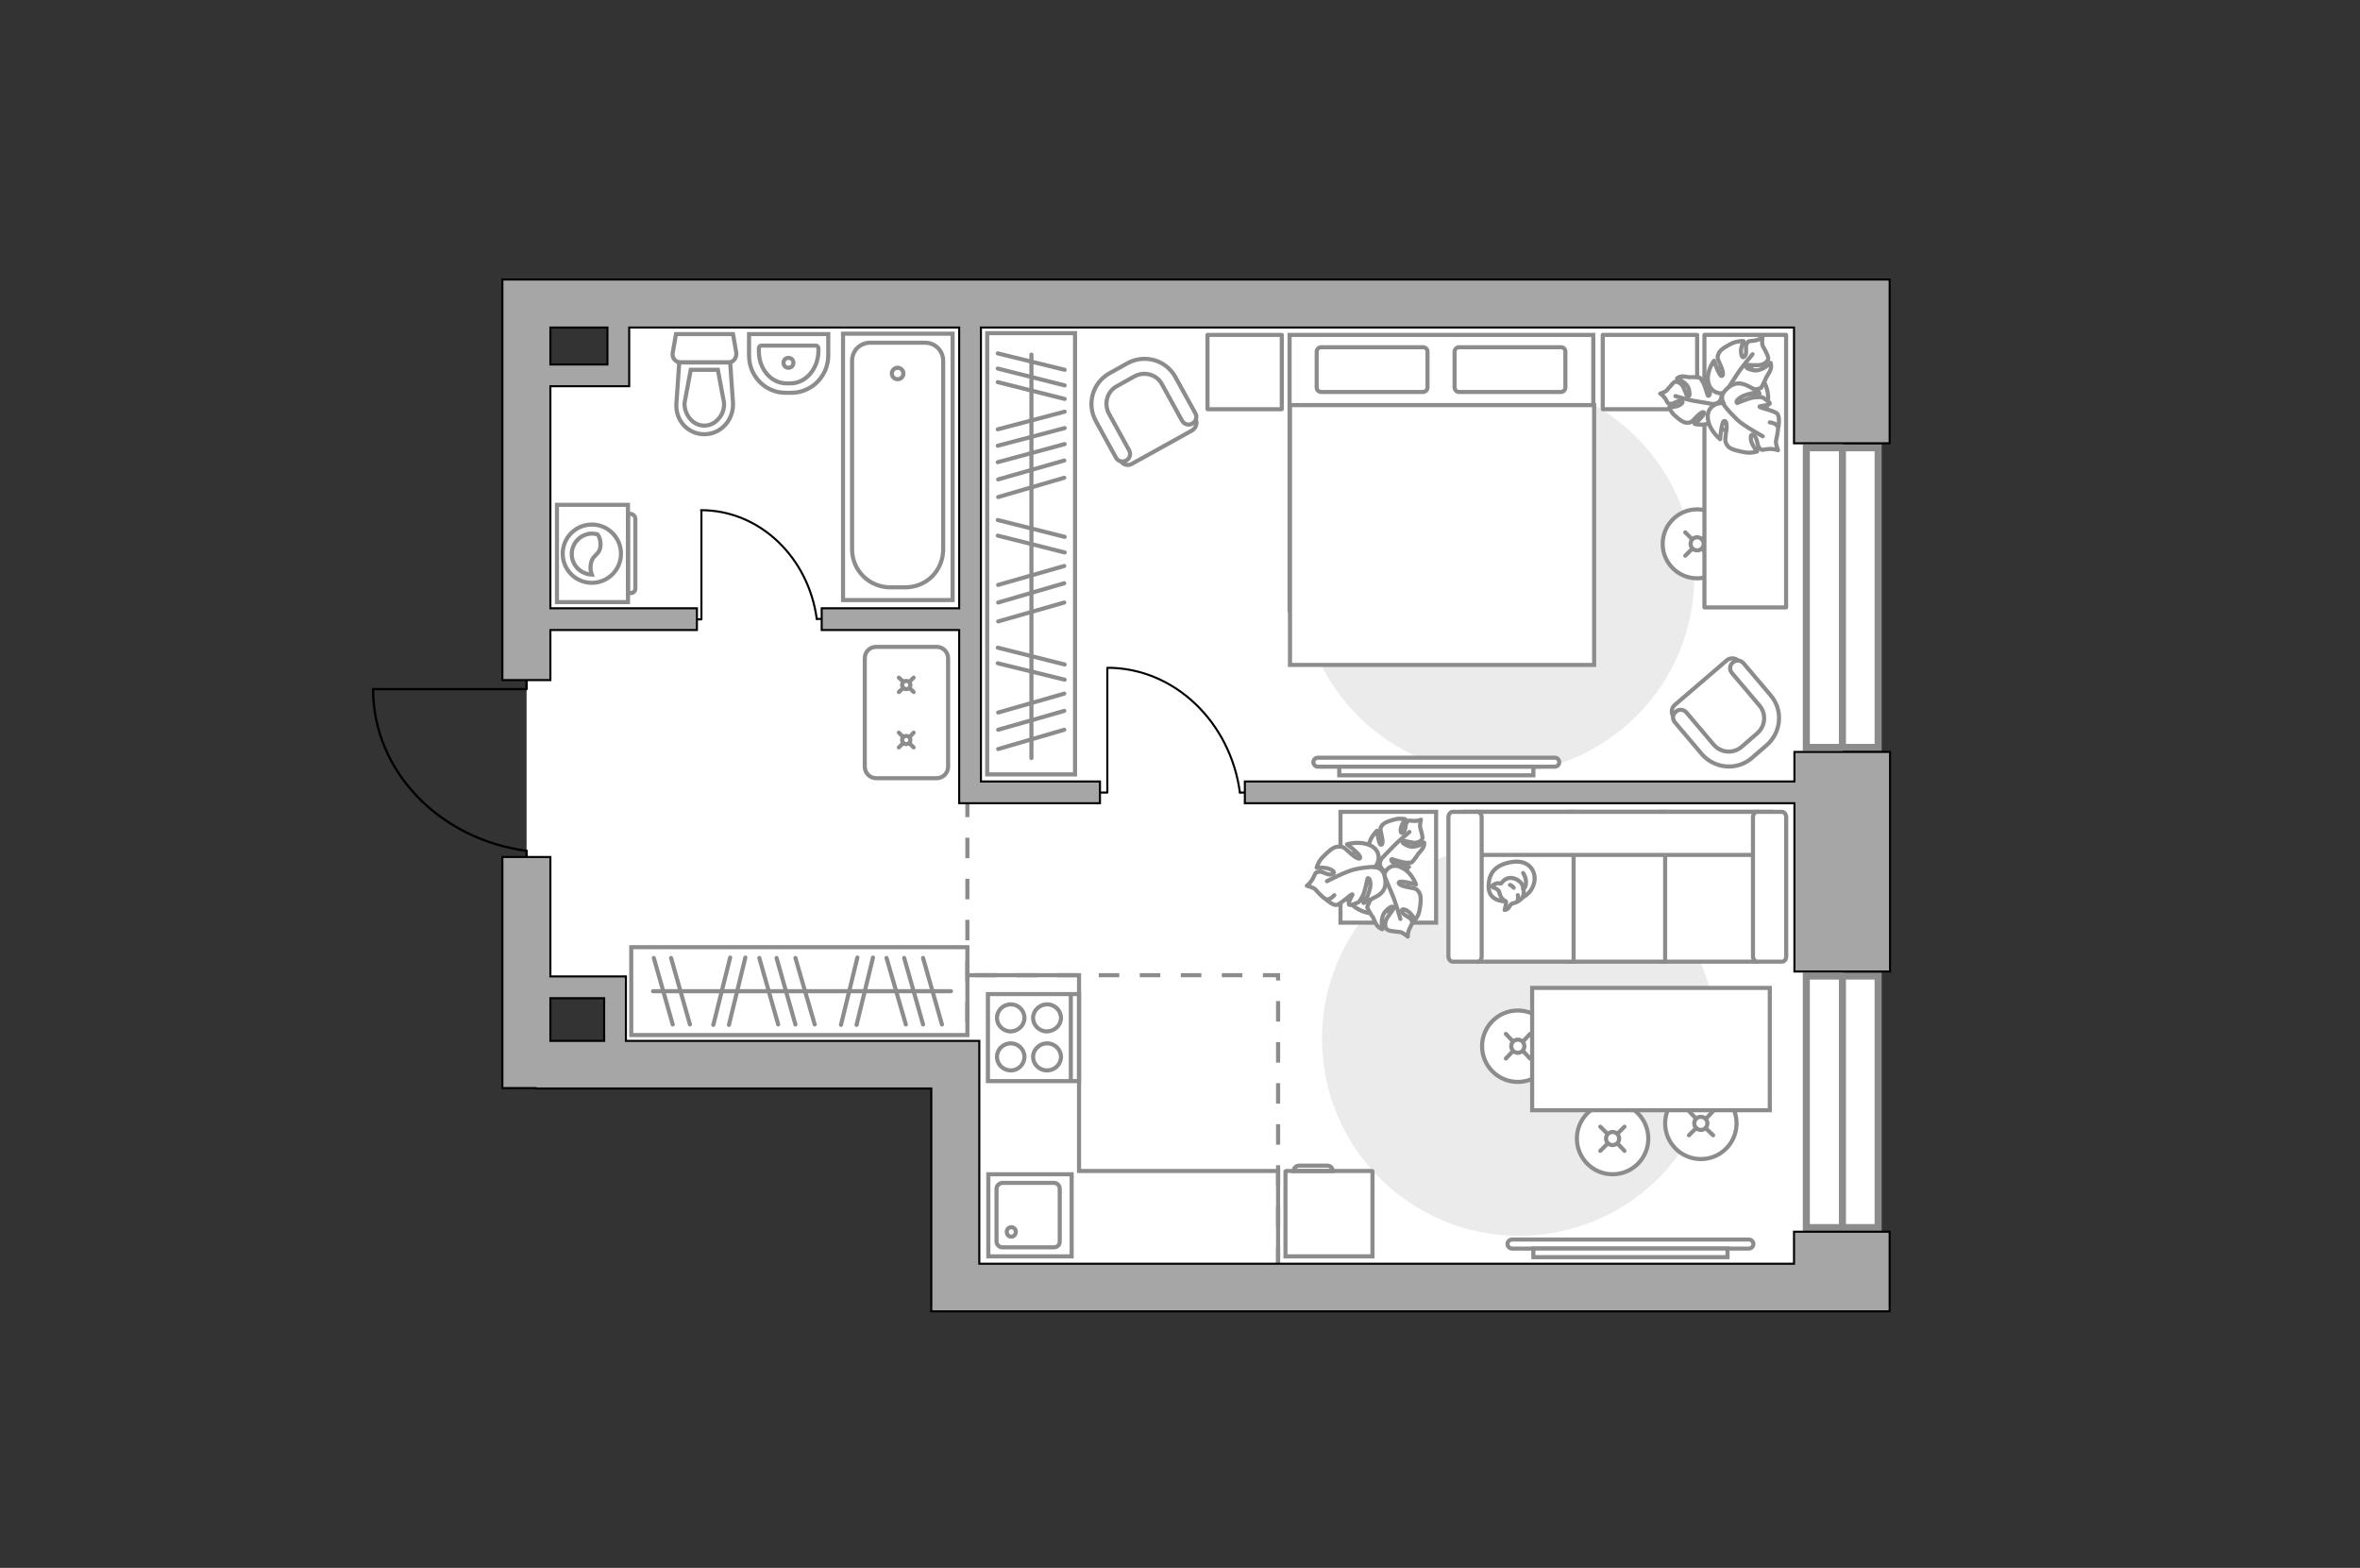 <?xml version="1.0" encoding="utf-8"?>
<!-- Generator: Adobe Illustrator 25.2.1, SVG Export Plug-In . SVG Version: 6.00 Build 0)  -->
<svg version="1.1" xmlns="http://www.w3.org/2000/svg" xmlns:xlink="http://www.w3.org/1999/xlink" x="0px" y="0px"
	 viewBox="0 0 575 382" style="enable-background:new 0 0 575 382;" xml:space="preserve">
<rect x="0" y="0" width="575" height="382" fill="#333333" stroke="none"/>
<style type="text/css">
	.st0{fill:#FFFFFF;}
	.st1{fill:#FFFFFF;stroke:#8C8C8C;stroke-width:1.721;stroke-linecap:round;stroke-miterlimit:10;}
	.st2{fill:#EBEBEB;}
	.st3{fill:#FFFFFF;stroke:#8C8C8C;stroke-linecap:round;stroke-miterlimit:10;}
	.st4{fill:none;stroke:#000000;stroke-width:0.5;stroke-linecap:round;stroke-linejoin:round;stroke-miterlimit:10;}
	.st5{fill:none;stroke:#8C8C8C;stroke-miterlimit:10;}
	.st6{fill:#FFFFFF;stroke:#8C8C8C;stroke-miterlimit:10;}
	.st7{fill:#FFFFFF;stroke:#8C8C8C;stroke-linecap:round;stroke-linejoin:round;stroke-miterlimit:10;}
	.st8{fill:none;stroke:#8C8C8C;stroke-linecap:round;stroke-linejoin:round;stroke-miterlimit:10;}
	.st9{fill:none;stroke:#8C8C8C;stroke-linecap:round;stroke-miterlimit:10;}
	.st10{fill:none;stroke:#000000;stroke-width:0.563;stroke-linecap:round;stroke-linejoin:round;stroke-miterlimit:10;}
	.st11{fill-rule:evenodd;clip-rule:evenodd;fill:none;stroke:#8C8C8C;stroke-miterlimit:10;}
	.st12{fill:none;stroke:#8C8C8C;stroke-miterlimit:10;stroke-dasharray:5,5;}
	.st13{fill:#A6A6A6;stroke:#000000;stroke-width:0.5;stroke-miterlimit:10;}
</style>
<g id="bg_1_">
	<g>
		<rect x="235" y="75.1" class="st0" width="214.1" height="237.5"/>
		<rect x="150.7" y="73.3" class="st0" width="118.1" height="186"/>
		<rect x="128.3" y="91" class="st0" width="78.6" height="150.4"/>
	</g>
</g>
<g id="windows_1_">
	<g>
		<rect x="440.1" y="109.1" class="st1" width="17.5" height="73"/>
		<line class="st1" x1="448.9" y1="109.6" x2="448.9" y2="182.1"/>
	</g>
	<g>
		<rect x="440.1" y="237.8" class="st1" width="17.5" height="61.3"/>
		<line class="st1" x1="448.9" y1="238.2" x2="448.9" y2="299"/>
	</g>
</g>
<g id="furniture_1_">
	<path id="Vector_51_2_" class="st2" d="M364.8,188.5c-26.5,0-48-21.5-48-48c0-26.5,21.5-48,48-48c26.5,0,48,21.5,48,48
		C412.8,167,391.3,188.5,364.8,188.5z"/>
	<path id="Vector_51_1_" class="st2" d="M370.1,301.1c-26.5,0-48-21.5-48-48c0-26.5,21.5-48,48-48c26.5,0,48,21.5,48,48
		C418.2,279.6,396.7,301.1,370.1,301.1z"/>
	<g>
		<circle class="st3" cx="413.5" cy="132.5" r="8.4"/>
		<line class="st3" x1="410.6" y1="129.7" x2="412.3" y2="131.4"/>
		<circle class="st3" cx="413.5" cy="132.5" r="1.6"/>
		<line class="st3" x1="414.7" y1="133.7" x2="416.4" y2="135.4"/>
		<line class="st3" x1="410.6" y1="135.4" x2="412.3" y2="133.7"/>
		<line class="st3" x1="414.7" y1="131.4" x2="416.4" y2="129.7"/>
	</g>
	<g id="Group_34_3_">
		<path id="Vector_158_3_" class="st4" d="M170.9,124.5l0,26.4h-1.8"/>
		<path id="Vector_159_3_" class="st4" d="M200.7,150.8l-1.7,0"/>
		<path id="Vector_160_3_" class="st4" d="M199,150.8c-2-14.9-13.8-26.5-28.2-26.5"/>
	</g>
	<g id="Group_34_4_">
		<path id="Vector_158_4_" class="st4" d="M269.8,162.8l0,30.3h-2.1"/>
		<path id="Vector_159_4_" class="st4" d="M304.1,193.1h-2"/>
		<path id="Vector_160_4_" class="st4" d="M302.1,193.1c-2.3-17.1-15.9-30.4-32.3-30.4"/>
	</g>
	<g>
		<path id="Vector_8_1_" class="st5" d="M313.4,285.3l20.9,0c0.1,0,0.1,0.1,0.1,0.1v20.7h-21.2l0-20.7
			C313.3,285.3,313.3,285.3,313.4,285.3z"/>
		<path id="Vector_9_1_" class="st5" d="M324.7,285.3h-9.5c0-0.7,0.6-1.3,1.3-1.3h6.9C324.1,284,324.7,284.5,324.7,285.3z"/>
	</g>
	<g>
		<circle class="st3" cx="414.4" cy="273.7" r="8.7"/>
		<line class="st3" x1="411.5" y1="270.7" x2="413.2" y2="272.5"/>
		<circle class="st3" cx="414.4" cy="273.7" r="1.6"/>
		<line class="st3" x1="415.6" y1="274.9" x2="417.4" y2="276.6"/>
		<line class="st3" x1="417.4" y1="270.7" x2="415.7" y2="272.5"/>
		<line class="st3" x1="413.2" y1="274.9" x2="411.5" y2="276.6"/>
	</g>
	<g>
		<circle class="st3" cx="369.8" cy="254.9" r="8.7"/>
		<line class="st3" x1="366.9" y1="251.9" x2="368.6" y2="253.7"/>
		<circle class="st3" cx="369.8" cy="254.9" r="1.6"/>
		<line class="st3" x1="371.1" y1="256.1" x2="372.8" y2="257.9"/>
		<line class="st3" x1="372.8" y1="251.9" x2="371.1" y2="253.7"/>
		<line class="st3" x1="368.6" y1="256.1" x2="366.9" y2="257.9"/>
	</g>
	<g>
		<circle class="st3" cx="392.9" cy="277.4" r="8.7"/>
		<line class="st3" x1="389.9" y1="274.5" x2="391.6" y2="276.2"/>
		<circle class="st3" cx="392.9" cy="277.4" r="1.6"/>
		<line class="st3" x1="394.1" y1="278.6" x2="395.8" y2="280.4"/>
		<line class="st3" x1="395.8" y1="274.5" x2="394.1" y2="276.2"/>
		<line class="st3" x1="391.7" y1="278.6" x2="389.9" y2="280.4"/>
	</g>
	<g>
		<path id="Vector_54_4_" class="st6" d="M428,197.8h-23.2v36.5H428V197.8z"/>
		<path id="Vector_55_4_" class="st6" d="M405.7,197.8h-23.2v36.5h23.2V197.8z"/>
		<path id="Vector_56_5_" class="st6" d="M383.4,197.8h-23.2v36.5h23.2V197.8z"/>
		<path id="Vector_57_4_" class="st6" d="M429.2,208.3l2.2-10.5H357v10.5H429.2z"/>
		<path id="Vector_58_4_" class="st6" d="M427.1,199.1V233c0,0.7,0.5,1.3,1,1.3h6.1c0.6,0,1-0.6,1-1.3v-33.9c0-0.7-0.5-1.3-1-1.3
			h-6.1C427.6,197.8,427.1,198.4,427.1,199.1z"/>
		<path id="Vector_59_4_" class="st6" d="M352.9,199.1V233c0,0.7,0.5,1.3,1,1.3h6.1c0.6,0,1-0.6,1-1.3v-33.9c0-0.7-0.5-1.3-1-1.3
			h-6.1C353.4,197.8,352.9,198.4,352.9,199.1z"/>
		<g>
			<path class="st7" d="M366.7,219.6c0,0-3.9,0.1-4-3.4c-0.1-3.5,1.7-5.6,5.8-6.2c4-0.6,5.9,2.3,5.3,5
				C373.2,217.8,370.6,219.6,366.7,219.6z"/>
			<path class="st7" d="M365.2,217.1c0,0-0.4-0.5-1.1-0.8c-0.7-0.2-0.6-0.4-0.6-0.4s0.7-0.8,1.7-0.7c0.6,0.1,0.6,0,0.6,0
				s0.7-1.2,2.1-1.3c1.4-0.1,2.8,1,3.1,1.9c0.3,0.9,0.4,2.2-0.1,2.9c-0.5,0.7-1.6,1.3-2.3,1.4c-0.7,0.1-0.8,1.1-1.4,1.4
				s-0.6,0.2-0.6,0.2s0.5-1.8,0.3-2.1C366.6,219.3,365.8,219.5,365.2,217.1z"/>
			<path class="st7" d="M368.8,216.3c0,0-0.3-0.5-0.9-0.7"/>
			<path class="st7" d="M369.8,218.1c0,0,0.2,0.5,0,1"/>
			<path class="st8" d="M371.1,216.6c0,0,0.6-0.2,0.7-1.5c0.1-1.2-0.7-2.4-0.7-2.4"/>
		</g>
	</g>
	<rect x="326.6" y="197.8" class="st6" width="23.3" height="27"/>
	<g>
		<path id="Vector_60_6_" class="st6" d="M339.5,207.5c3.8,2.5,4.8,7.6,2.3,11.4c-2.5,3.8-7.6,4.8-11.4,2.3
			c-3.8-2.5-4.8-7.6-2.3-11.4C330.6,206,335.7,205,339.5,207.5z"/>
		<path class="st7" d="M336.5,209.4c0,0-0.8,1.2,0.3,2.4s2.5,1.9,4.5,0.7c1.9-1.2,2-1.3,2-1.3s-2.4-0.2-3.5-0.8
			c-1.1-0.6-0.8-1.1-0.7-1.1c0.1,0,2.3,0.8,3.5,0.9c1.2,0,1.4-0.1,1.4-0.1s1.2-1.4,1.3-1.7c0.1-0.3,1-1.1,1.4-1.8
			c0.4-0.7,0.3-1.3,0.3-1.3s-2.1,1.5-3.9,0.8c-1.7-0.7-1.5-1.1-1.1-1.2c0.4-0.1,2.1,0.6,3.1,0.4c1-0.2,1.4-0.7,1.5-1.2
			c0-0.5-0.5-2.1-0.6-2.6c-0.1-0.5,0.2-1.8,0.2-1.8s-0.7,0.4-1.8,0.3c-1.1,0-1.1-0.3-1.6,0.3c-0.5,0.6-0.2,1.9-0.9,2.5
			c-0.7,0.6-0.8-0.7-0.4-1.6c0.3-0.9,0.9-1.6,0.9-1.6s-1.1-0.3-2.4,0s-2.7,0.8-3.2,1.4c-0.5,0.7-0.6,0.8-0.2,2.4
			c0.4,1.6,0.3,2.6-0.2,2.4c-0.5-0.2-0.9-3.4-0.9-3.4s-2,1.8-2.1,4.2C333.2,209.1,335.5,209.8,336.5,209.4z"/>
		<path class="st8" d="M343.4,202.7c0,0-2.9,2.4-4.1,3.7c-0.8,0.8-2.3,2.4-2.9,3c-0.9,0.9-1.5,2.1-1.7,3.4"/>
		<path class="st7" d="M337.2,213.5c0,0-1-1.4-2.7-0.7c-1.7,0.7-3.2,1.8-2.8,4.4c0.4,2.6,0.5,2.8,0.5,2.8s1.3-2.5,2.5-3.4
			c1.2-0.9,1.5-0.4,1.5-0.3c0,0.1-1.9,2-2.5,3.3c-0.6,1.3-0.6,1.5-0.6,1.5s1,1.9,1.2,2.1c0.3,0.2,0.7,1.6,1.2,2.3
			c0.6,0.7,1.3,0.9,1.3,0.9s-0.7-3,0.9-4.5c1.5-1.5,1.9-1,1.8-0.6c0,0.5-1.6,2-1.9,3.2c-0.3,1.2,0.1,1.9,0.6,2.1
			c0.5,0.3,2.4,0.4,3,0.5c0.6,0.1,1.8,1.1,1.8,1.1s-0.1-0.9,0.5-2.1c0.5-1.2,0.8-1,0.4-1.9c-0.4-0.9-2-1.1-2.3-2.1
			c-0.3-1,1.1-0.5,1.9,0.3c0.8,0.8,1.3,1.7,1.3,1.7s0.9-1,1.1-2.6c0.3-1.5,0.4-3.2-0.1-4c-0.5-0.8-0.6-1-2.5-1.3
			c-1.9-0.3-2.9-0.9-2.4-1.3c0.5-0.4,4.1,0.6,4.1,0.6s-1-3-3.5-4.1C339,210,337.2,212.2,337.2,213.5z"/>
		<path class="st8" d="M341.2,223.9c0,0-1.2-4.2-2-6c-0.5-1.2-1.5-3.5-1.9-4.5c-0.6-1.4-1.6-2.5-2.8-3.4"/>
		<g>
			<path class="st7" d="M325.1,218.1c-0.9,1-1.7,1.2-2.2,0.9c-0.6-0.3-2-1.8-2.4-2.3c-0.5-0.5-2.1-0.9-2.1-0.9s0.8-0.5,1.5-1.8
				c0.7-1.3,0.4-1.4,1.4-1.6c1-0.2,2.2,1,3.3,0.6c1.1-0.4-0.2-1.3-1.5-1.5c-1.2-0.2-2.3-0.1-2.3-0.1s0.3-1.4,1.5-2.6
				c1.2-1.2,2.5-2.5,3.6-2.5c1.1-0.1,1.3-0.1,2.8,1.3c1.5,1.4,2.7,2,2.7,1.3c0.1-0.7-3.2-3.2-3.2-3.2s3.3-1,5.9,0.4
				c2.6,1.4,1.9,4.3,0.8,5.2c0,0,1.8-0.1,2.4,1.9c0.5,2,0.5,4-2.1,5.3c-2.6,1.4-2.7,1.4-2.7,1.4s1.4-2.8,1.4-4.4
				c0-1.6-0.6-1.6-0.7-1.5c-0.1,0.1-0.5,3-1.2,4.3s-1,1.5-1,1.5s-2,1-2.3,0.6c-0.4-0.5,1-2.5,0.8-2.5c-0.4-0.1-3,2.6-4,2.6
				s-2.7-1.6-2.7-1.6"/>
			<path class="st8" d="M323.3,214.7c0,0,4.6-2.4,6.8-2.9c1.4-0.3,3.4-0.6,4.9-0.6"/>
		</g>
	</g>
	<g>
		
			<rect x="197.5" y="124.2" transform="matrix(2.964124e-11 -1 1 2.964124e-11 116.326 386.175)" class="st9" width="107.5" height="21.4"/>
		<path class="st9" d="M259.5,135.6"/>
		<line class="st9" x1="259.3" y1="116.4" x2="243.2" y2="121.1"/>
		<line class="st9" x1="259.3" y1="112.2" x2="243.2" y2="116.8"/>
		<line class="st9" x1="259.3" y1="142.1" x2="243.2" y2="146.8"/>
		<line class="st9" x1="259.3" y1="137.9" x2="243.2" y2="142.5"/>
		<line class="st9" x1="259.4" y1="100.3" x2="243.1" y2="104.6"/>
		<line class="st9" x1="259.4" y1="104.3" x2="243.1" y2="108.6"/>
		<line class="st9" x1="259.4" y1="108.2" x2="243.1" y2="112.6"/>
		<line class="st9" x1="259.4" y1="130.8" x2="243.1" y2="126.7"/>
		<line class="st9" x1="259.4" y1="134.6" x2="243.1" y2="130.5"/>
		<line class="st9" x1="259.3" y1="146.8" x2="243.2" y2="151.4"/>
		<path class="st9" d="M259.5,166.7"/>
		<line class="st9" x1="259.3" y1="173.2" x2="243.2" y2="177.8"/>
		<line class="st9" x1="259.3" y1="169" x2="243.2" y2="173.6"/>
		<line class="st9" x1="259.4" y1="161.9" x2="243.1" y2="157.8"/>
		<line class="st9" x1="259.4" y1="165.6" x2="243.1" y2="161.6"/>
		<line class="st9" x1="259.3" y1="177.8" x2="243.2" y2="182.5"/>
		<line class="st9" x1="259.4" y1="97.2" x2="243.1" y2="93.1"/>
		<line class="st9" x1="259.4" y1="90.1" x2="243.1" y2="86.1"/>
		<line class="st9" x1="259.4" y1="93.9" x2="243.1" y2="89.8"/>
		<line class="st9" x1="251.3" y1="184.7" x2="251.3" y2="86.4"/>
	</g>
	<g>
		
			<rect x="153.9" y="230.8" transform="matrix(-1 -7.780544e-11 7.780544e-11 -1 389.599 482.979)" class="st9" width="81.9" height="21.4"/>
		<path class="st9" d="M182.7,233.2"/>
		<line class="st9" x1="163.5" y1="233.4" x2="168.1" y2="249.6"/>
		<line class="st9" x1="159.3" y1="233.4" x2="163.9" y2="249.6"/>
		<line class="st9" x1="189.2" y1="233.4" x2="193.8" y2="249.6"/>
		<line class="st9" x1="185" y1="233.4" x2="189.6" y2="249.6"/>
		<line class="st9" x1="177.9" y1="233.3" x2="173.8" y2="249.7"/>
		<line class="st9" x1="181.6" y1="233.3" x2="177.6" y2="249.7"/>
		<line class="st9" x1="193.8" y1="233.4" x2="198.5" y2="249.6"/>
		<path class="st9" d="M213.7,233.2"/>
		<line class="st9" x1="220.3" y1="233.4" x2="224.9" y2="249.6"/>
		<line class="st9" x1="216" y1="233.4" x2="220.7" y2="249.6"/>
		<line class="st9" x1="208.9" y1="233.3" x2="204.9" y2="249.7"/>
		<line class="st9" x1="212.7" y1="233.3" x2="208.7" y2="249.7"/>
		<line class="st9" x1="224.9" y1="233.4" x2="229.5" y2="249.6"/>
		<line class="st9" x1="231.7" y1="241.5" x2="159.1" y2="241.5"/>
	</g>
	<g>
		<path id="Vector_37_4_" class="st6" d="M408,171.8l12.7-10.9c0.8-0.7,2.2-0.7,2.9,0.2l7.5,8.8c2.7,3.2,2.4,8-0.8,10.8l-4.2,3.6
			c-3.2,2.7-8,2.4-10.8-0.8l-7.5-8.8C407.1,173.8,407.2,172.5,408,171.8z"/>
		<path id="Vector_38_4_" class="st6" d="M408.3,173.4c0.8-0.7,1.9-0.6,2.6,0.2l6.6,7.8c1.8,2.1,4.9,2.3,6.9,0.5l3.7-3.2
			c2.1-1.8,2.3-4.9,0.5-6.9l-6.6-7.8c-0.7-0.8-0.6-1.9,0.2-2.6c0.8-0.7,1.9-0.6,2.6,0.2l6.6,7.8c3.1,3.6,2.6,9-0.9,12.1l-3.7,3.2
			c-3.6,3.1-9,2.6-12.1-0.9l-6.6-7.8C407.4,175.2,407.5,174.1,408.3,173.4z"/>
	</g>
	<g>
		<path id="Vector_37_1_" class="st6" d="M290.4,104.9l-14.6,8.1c-1,0.6-2.3,0.2-2.8-0.8l-5.6-10.1c-2.1-3.7-0.7-8.3,3-10.4l4.9-2.7
			c3.7-2.1,8.3-0.7,10.4,3l5.6,10.1C291.8,103.1,291.4,104.3,290.4,104.9z"/>
		<path id="Vector_38_1_" class="st6" d="M290.5,103.2c-0.9,0.5-2,0.2-2.5-0.7l-4.9-8.9c-1.3-2.4-4.3-3.2-6.7-1.9l-4.3,2.4
			c-2.4,1.3-3.2,4.3-1.9,6.7l4.9,8.9c0.5,0.9,0.2,2-0.7,2.5c-0.9,0.5-2,0.2-2.5-0.7l-4.9-8.9c-2.3-4.2-0.8-9.4,3.4-11.7l4.3-2.4
			c4.2-2.3,9.4-0.8,11.7,3.4l4.9,8.9C291.7,101.6,291.4,102.7,290.5,103.2z"/>
	</g>
	<path id="Vector_98_1_" class="st6" d="M314.2,148.7h74V81.6h-74V148.7z"/>
	<path id="Vector_99_1_" class="st6" d="M388.3,162h-74V98.7l65.3,0h8.8v8.6V162z"/>
	<path class="st8" d="M346.7,84.6h-24.8c-0.6,0-1.1,0.5-1.1,1.1v8.7c0,0.6,0.5,1.1,1.1,1.1h24.8c0.6,0,1.1-0.5,1.1-1.1v-8.7
		C347.8,85,347.3,84.6,346.7,84.6z"/>
	<path class="st8" d="M380.3,84.6h-24.8c-0.6,0-1.1,0.5-1.1,1.1v8.7c0,0.6,0.5,1.1,1.1,1.1h24.8c0.6,0,1.1-0.5,1.1-1.1v-8.7
		C381.4,85,380.9,84.6,380.3,84.6z"/>
	
		<rect x="392" y="104.8" transform="matrix(-1.379715e-11 1 -1 -1.379715e-11 539.973 -310.412)" class="st7" width="66.4" height="19.9"/>
	<rect x="294.2" y="81.6" class="st8" width="18.1" height="18.1"/>
	<rect x="390.5" y="81.6" class="st8" width="23" height="18.1"/>
	<polyline class="st5" points="311.4,309.7 311.4,285.3 262.9,285.3 262.9,237.6 235.7,237.6 	"/>
	<g>
		<path class="st6" d="M368.4,304.2c-0.6,0-1.1-0.5-1.1-1.1s0.5-1.1,1.1-1.1h57.7c0.6,0,1.1,0.5,1.1,1.1s-0.5,1.1-1.1,1.1H368.4z"/>
		<rect x="373.6" y="304.2" class="st6" width="47.3" height="2.1"/>
	</g>
	<g>
		<path class="st6" d="M321.1,186.8c-0.6,0-1.1-0.5-1.1-1.1s0.5-1.1,1.1-1.1h57.7c0.6,0,1.1,0.5,1.1,1.1s-0.5,1.1-1.1,1.1H321.1z"/>
		<rect x="326.3" y="186.8" class="st6" width="47.3" height="2.1"/>
	</g>
	<rect x="373.3" y="240.7" class="st3" width="57.9" height="29.8"/>
	<g>
		<path id="Vector_60_2_" class="st6" d="M414.4,97c0-4.5,3.6-8.2,8.1-8.3c4.5,0,8.2,3.6,8.3,8.1c0,4.5-3.6,8.2-8.1,8.3
			C418.1,105.2,414.4,101.5,414.4,97z"/>
		<path class="st7" d="M417.6,98.4c0,0,1.5,0,1.8-1.6c0.3-1.6,0.2-3.1-1.9-4.1c-2.1-0.9-2.2-0.9-2.2-0.9s1.2,2.1,1.3,3.4
			c0.1,1.3-0.4,1.3-0.5,1.2c-0.1-0.1-0.6-2.3-1.2-3.3c-0.6-1-0.8-1.1-0.8-1.1s-1.8-0.2-2.1-0.1c-0.3,0.1-1.4-0.2-2.2-0.2
			c-0.8,0.1-1.2,0.5-1.2,0.5s2.5,0.9,2.9,2.7c0.4,1.8-0.1,1.8-0.4,1.6c-0.3-0.2-0.7-2.1-1.4-2.8c-0.7-0.7-1.4-0.8-1.8-0.6
			c-0.4,0.3-1.4,1.6-1.8,2c-0.3,0.4-1.6,0.8-1.6,0.8s0.7,0.4,1.3,1.3c0.6,1,0.4,1.1,1.2,1.2c0.8,0.1,1.7-0.9,2.6-0.7
			c0.9,0.2-0.1,1-1.1,1.3c-1,0.2-1.8,0.2-1.8,0.2s0.3,1.1,1.3,2c1,0.9,2.1,1.8,3,1.8c0.8,0,1,0,2.1-1.2c1.1-1.2,2-1.7,2.1-1.2
			c0.1,0.6-2.3,2.7-2.3,2.7s2.6,0.6,4.6-0.6C419.3,101.3,418.6,99,417.6,98.4z"/>
		<path class="st8" d="M408.2,96.5c0,0,3.6,1.1,5.3,1.3c1.1,0.2,3.2,0.5,4.1,0.7c1.3,0.2,2.6,0,3.8-0.5"/>
		<path class="st7" d="M420.6,95.5c0,0-0.6,1.6,0.9,2.6c1.5,1.1,3.3,1.6,5.2-0.2c2-1.8,2-2,2-2s-2.8,0.4-4.2-0.1
			c-1.4-0.5-1.2-1-1.1-1.1c0.1,0,2.8,0.4,4.1,0.2s1.6-0.4,1.6-0.4s1-1.9,1.1-2.2c0-0.3,0.9-1.4,1.2-2.3c0.3-0.9,0-1.6,0-1.6
			s-2.1,2.2-4.2,1.8c-2.1-0.4-1.9-1-1.5-1.2c0.4-0.2,2.5,0.2,3.7-0.2c1.1-0.5,1.5-1.1,1.4-1.7c-0.1-0.6-1-2.3-1.3-2.8
			s-0.1-2.1-0.1-2.1s-0.7,0.6-2,0.8c-1.3,0.2-1.3-0.1-1.8,0.7c-0.5,0.8,0.2,2.3-0.5,3.1c-0.7,0.8-1-0.6-0.9-1.7c0.2-1.1,0.6-2,0.6-2
			s-1.3-0.1-2.7,0.5c-1.4,0.7-2.9,1.5-3.3,2.4c-0.4,0.9-0.5,1.1,0.3,2.8c0.8,1.7,0.9,2.9,0.3,2.8c-0.6-0.2-1.8-3.7-1.8-3.7
			s-1.9,2.5-1.4,5.2C416.8,95.9,419.5,96.2,420.6,95.5z"/>
		<path class="st8" d="M427,86.3c0,0-2.8,3.3-3.9,5.1c-0.7,1.1-2.1,3.2-2.6,4.1c-0.8,1.3-1.2,2.7-1.2,4.2"/>
		<g>
			<path class="st7" d="M431.2,102.9c1.3,0.2,1.9,0.7,2,1.3c0.1,0.6-0.4,2.7-0.5,3.3c-0.1,0.6,0.5,2.2,0.5,2.2s-0.9-0.4-2.4-0.3
				c-1.4,0.1-1.4,0.5-2.1-0.2c-0.7-0.7-0.4-2.4-1.4-3.1c-0.9-0.7-0.9,0.9-0.4,2c0.5,1.1,1.2,1.9,1.2,1.9s-1.4,0.5-3,0.2
				s-3.5-0.7-4.1-1.5c-0.6-0.8-0.8-1-0.5-3.1c0.4-2.1,0.1-3.3-0.5-3c-0.6,0.4-0.9,4.4-0.9,4.4s-2.7-2.1-3-5.1
				c-0.3-2.9,2.5-4,3.9-3.6c0,0-1.1-1.5,0.2-3c1.3-1.5,3-2.6,5.6-1.3s2.7,1.5,2.7,1.5s-3,0.4-4.4,1.3c-1.4,0.9-1,1.4-0.8,1.4
				c0.1,0,2.8-1.3,4.3-1.4s1.8,0,1.8,0s1.9,1.2,1.8,1.5c-0.2,0.6-2.6,0.5-2.5,0.8c0.1,0.3,3.9,1,4.4,1.8c0.6,0.9,0.2,3.1,0.2,3.1"/>
			<path class="st8" d="M429.5,106.3c0,0-4.6-2.5-6.2-4c-1-1-2.5-2.5-3.3-3.7"/>
		</g>
	</g>
	<g>
		<path class="st6" d="M213.5,157.6h14.7c1.6,0,2.8,1.3,2.8,2.8v26.4c0,1.6-1.3,2.8-2.8,2.8h-14.7c-1.6,0-2.8-1.3-2.8-2.8v-26.4
			C210.7,158.8,211.9,157.6,213.5,157.6z"/>
		<g>
			<g>
				<line class="st3" x1="222.6" y1="182.1" x2="221.6" y2="181.1"/>
				<circle class="st3" cx="220.8" cy="180.3" r="1"/>
				<line class="st3" x1="220.1" y1="179.6" x2="219" y2="178.5"/>
				<line class="st3" x1="222.6" y1="178.5" x2="221.6" y2="179.6"/>
				<line class="st3" x1="220.1" y1="181" x2="219" y2="182.1"/>
			</g>
			<g>
				<line class="st3" x1="222.6" y1="168.6" x2="221.6" y2="167.6"/>
				<circle class="st3" cx="220.8" cy="166.9" r="1"/>
				<line class="st3" x1="220.1" y1="166.1" x2="219" y2="165.1"/>
				<line class="st3" x1="222.6" y1="165.1" x2="221.6" y2="166.1"/>
				<line class="st3" x1="220.1" y1="167.6" x2="219" y2="168.6"/>
			</g>
		</g>
	</g>
</g>
<g id="plan">
	<g id="Group_34_2_">
		<path id="Vector_158_2_" class="st10" d="M91,167.9l37.3,0v-3.6"/>
		<path id="Vector_159_2_" class="st10" d="M128.3,209.7v-2.4"/>
		<path id="Vector_160_2_" class="st10" d="M128.3,207.3c-21.1-2.8-37.4-19.3-37.4-39.4"/>
	</g>
	<g>
		<path id="Vector_139_2_" class="st5" d="M247.5,300.1c0,0.7-0.5,1.2-1.1,1.2c-0.7,0-1.1-0.5-1.1-1.2c0-0.6,0.5-1.1,1.1-1.1
			C247,299,247.5,299.5,247.5,300.1z"/>
		<g id="Group_27_2_">
			<path id="Vector_140_2_" class="st5" d="M261.1,306.1v-20h-20.3v20H261.1z"/>
		</g>
		<path id="Vector_141_2_" class="st5" d="M242.8,289.6v12.9c0,0.7,0.6,1.4,1.4,1.4h12.6c0.8,0,1.4-0.6,1.4-1.4v-12.9
			c0-0.7-0.6-1.4-1.4-1.4h-12.6C243.4,288.3,242.8,288.9,242.8,289.6z"/>
	</g>
	<g>
		<path id="Vector_142_2_" class="st5" d="M240.7,242.2v21.2h22.2v-21.2H240.7z"/>
		<g id="Group_28_2_">
			<g id="Group_29_2_">
				<path id="Vector_143_2_" class="st5" d="M249.6,257.5c0-1.8-1.5-3.3-3.3-3.3c-1.9,0-3.4,1.5-3.4,3.3c0,1.8,1.5,3.3,3.4,3.3
					C248.1,260.8,249.6,259.3,249.6,257.5z"/>
				<path id="Vector_144_2_" class="st5" d="M258.5,257.5c0-1.8-1.5-3.3-3.4-3.3c-1.8,0-3.4,1.5-3.4,3.3c0,1.8,1.5,3.3,3.4,3.3
					C257,260.8,258.5,259.3,258.5,257.5z"/>
			</g>
			<g id="Group_30_2_">
				<path id="Vector_145_2_" class="st5" d="M249.6,248c0-1.8-1.5-3.3-3.3-3.3c-1.9,0-3.4,1.5-3.4,3.3c0,1.8,1.5,3.3,3.4,3.3
					C248.1,251.2,249.6,249.8,249.6,248z"/>
				<path id="Vector_146_2_" class="st5" d="M258.5,248c0-1.8-1.5-3.3-3.4-3.3c-1.8,0-3.4,1.5-3.4,3.3c0,1.8,1.5,3.3,3.4,3.3
					C257,251.2,258.5,249.8,258.5,248z"/>
			</g>
		</g>
		<path id="Vector_147_2_" class="st5" d="M260.9,263.4v-20.9"/>
	</g>
	<g id="Group_26_1_">
		<path id="Vector_130_1_" class="st5" d="M177.5,88.3l-11.7,0c-1.2,0-2.1-1.1-1.9-2.3l0.8-4.6l13.9,0l0.8,4.6
			C179.5,87.2,178.7,88.3,177.5,88.3z"/>
		<path id="Vector_131_1_" class="st5" d="M171.6,105.8c-4,0-7.1-3.4-6.8-7.5l0.7-10l12.4,0l0.7,10
			C178.7,102.4,175.6,105.8,171.6,105.8z"/>
		<path id="Vector_132_1_" class="st5" d="M168.3,90.1l-1.5,8c-0.1,1.4,0.4,2.8,1.3,3.9c0.9,1.1,2.2,1.7,3.5,1.7
			c1.3,0,2.6-0.6,3.5-1.7c0.9-1,1.4-2.4,1.3-3.9l-1.5-8L168.3,90.1z"/>
	</g>
	<g>
		<path id="Vector_133_1_" class="st5" d="M192.6,93.4h-1c-3.7,0-6.7-3.5-6.7-7.7v-0.8c0-0.4,0.2-0.7,0.6-0.7l13.3,0
			c0.3,0,0.6,0.3,0.6,0.7v0.8C199.3,89.9,196.3,93.4,192.6,93.4z"/>
		<path id="Vector_134_1_" class="st5" d="M192.8,95.7h-1.4c-5,0-8.9-4.1-8.9-9.1l0-5.2l19.3,0v5.2
			C201.8,91.7,197.7,95.7,192.8,95.7z"/>
		<path class="st5" d="M192.1,87.2c0.7,0,1.2,0.5,1.2,1.2s-0.5,1.2-1.2,1.2c-0.7,0-1.2-0.5-1.2-1.2
			C190.9,87.7,191.4,87.2,192.1,87.2z"/>
	</g>
	<g>
		<path id="Vector_135_1_" class="st5" d="M232.1,146.2l0-64.9l-26.7,0l0,64.9L232.1,146.2z"/>
		<path id="Vector_136_1_" class="st5" d="M216.9,143.1h3.6c5.4,0,9.3-4.2,9.3-9.3l0-45.9c0-2.4-1.9-4.4-4.4-4.4l-13.4,0
			c-2.4,0-4.4,1.9-4.4,4.4l0,45.9C207.6,139,211.8,143.1,216.9,143.1z"/>
		<circle class="st5" cx="218.7" cy="91" r="1.4"/>
	</g>
	<g>
		<g>
			<path class="st5" d="M153,123v23.7l-17.3,0l0-23.7H153z"/>
			<path class="st11" d="M154.8,126.4l0,17c0,0.6-0.5,1.1-1.1,1.1H153v-19.3h0.7C154.3,125.3,154.8,125.8,154.8,126.4z"/>
		</g>
		<g>
			<circle class="st5" cx="144.2" cy="134.9" r="7.1"/>
			<path class="st5" d="M146.3,133c-0.2,2.5-2.2,2-2.4,4.9c-0.1,0.9,0.1,1.5,0.3,2.1c-2.7-0.1-4.9-2.3-4.9-5c0-2.7,2.2-5,5-5
				c0.4,0,0.9,0.1,1.3,0.2C146,130.7,146.4,131.7,146.3,133z"/>
		</g>
	</g>
	<polyline class="st12" points="237.7,237.6 311.4,237.6 311.4,313.8 	"/>
	<line class="st12" x1="235.7" y1="194.1" x2="235.7" y2="256.6"/>
	<g>
		<path class="st13" d="M134.1,68.1L134.1,68.1h-11.7v97.6h11.7v-12.2h35.7v-5.3h-35.7V94.1h19.2V79.8h80.4v68.4h-33.5v5.3h33.5
			v42.2H268v-5.3H239V79.8h198.1V108h23.3V68.1H134.1z M148,88.8h-13.9v-9H148V88.8z"/>
		<polygon class="st13" points="437.2,190.4 303.3,190.4 303.3,195.7 437.2,195.7 437.2,236.7 460.5,236.7 460.5,183.2 437.2,183.2 
					"/>
		<path class="st13" d="M437.2,307.9H238.6v-54.3h-86.1v-15.7h-18.4v-29.1h-11.7v56.3h8.1v0.1h96.4v54.3h210.2l0,0h23.3v-19.4h-23.3
			V307.9z M147.2,243.2v10.4h-13.1v-10.4H147.2z"/>
	</g>
</g>
<g id="points">
	<path id="bedroom_x5F_1" class="st8" d="M354.5,131.4"/>
	<path id="bedroom_x5F_2_2_" class="st8" d="M395.8,254.9"/>
	<path id="kitchen" class="st8" d="M286.2,263.2"/>
	<path id="wc_x5F_bedroom" class="st8" d="M187.3,110.4"/>
	<path id="hallway_x5F_1" class="st8" d="M173.8,191"/>
</g>
</svg>
